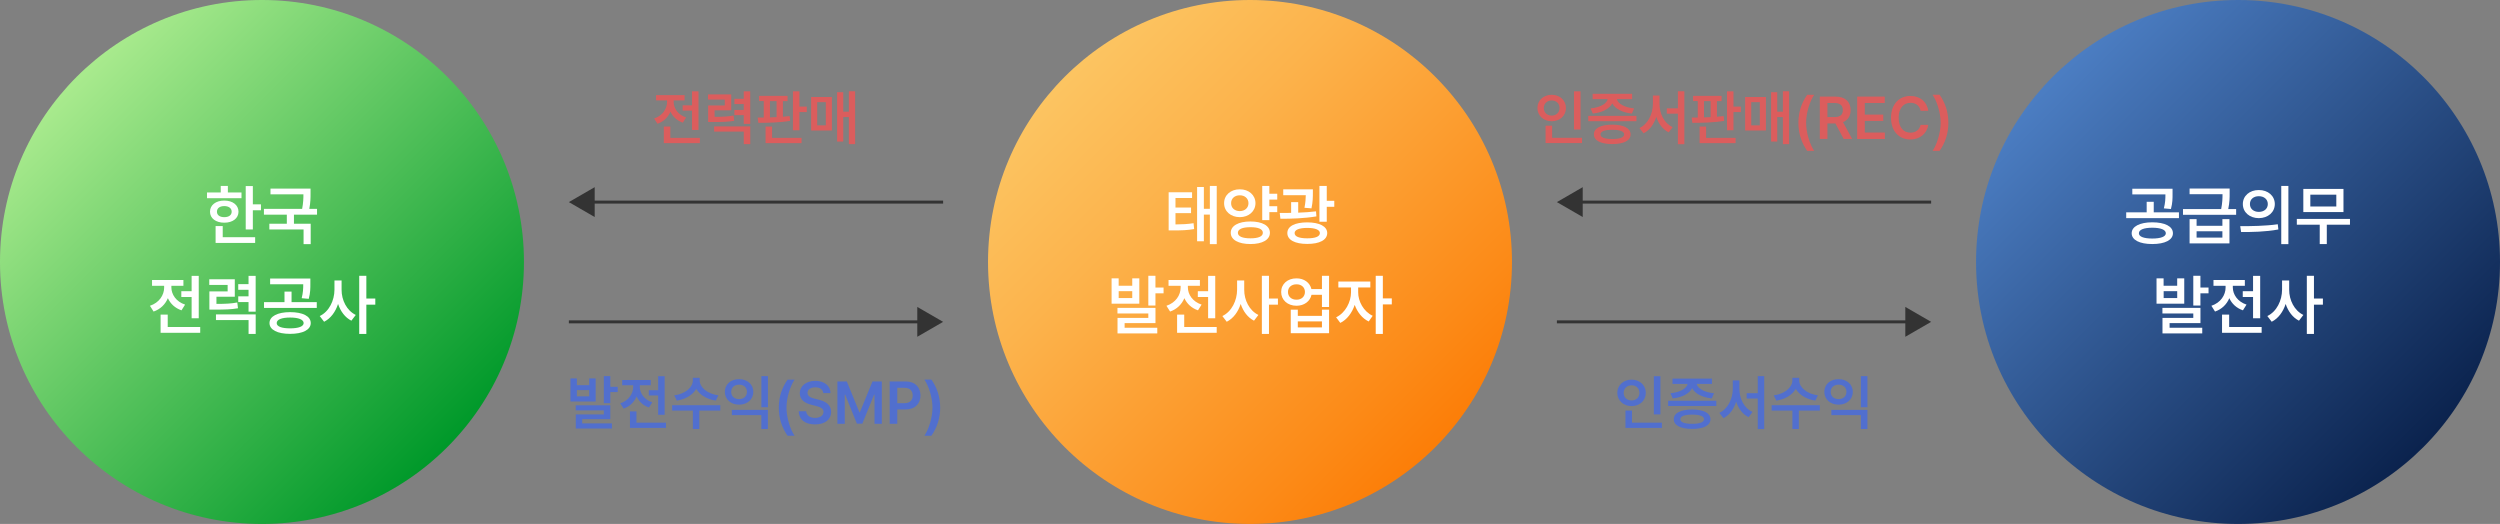 <?xml version="1.0" encoding="UTF-8"?>
<svg id="_레이어_2" data-name="레이어 2" xmlns="http://www.w3.org/2000/svg" xmlns:xlink="http://www.w3.org/1999/xlink" viewBox="0 0 835 175">
  <rect x="0" y="0" width="835" height="175" fill="#808080" stroke="none"/>
  <defs>
    <style>
      .cls-1 {
        fill: url(#_무제_그라디언트_276);
      }

      .cls-2 {
        fill: #fff;
      }

      .cls-3 {
        fill: url(#_무제_그라디언트_172);
      }

      .cls-4 {
        fill: url(#_무제_그라디언트_125);
      }

      .cls-5 {
        fill: #333;
      }

      .cls-6 {
        fill: #db5d5d;
      }

      .cls-7 {
        fill: #516fce;
      }

      .cls-8 {
        fill: none;
        stroke: #333;
        stroke-miterlimit: 10;
      }
    </style>
    <linearGradient id="_무제_그라디언트_172" data-name="무제 그라디언트 172" x1="26.42" y1="26.42" x2="150.16" y2="150.16" gradientUnits="userSpaceOnUse">
      <stop offset="0" stop-color="#a8ea8d"/>
      <stop offset=".99" stop-color="#00992a"/>
    </linearGradient>
    <linearGradient id="_무제_그라디언트_125" data-name="무제 그라디언트 125" x1="356.42" y1="26.42" x2="480.16" y2="150.16" gradientUnits="userSpaceOnUse">
      <stop offset="0" stop-color="#fcc461"/>
      <stop offset=".28" stop-color="#fcb34c"/>
      <stop offset=".84" stop-color="#fc8a17"/>
      <stop offset=".99" stop-color="#fc7e08"/>
    </linearGradient>
    <linearGradient id="_무제_그라디언트_276" data-name="무제 그라디언트 276" x1="686.42" y1="26.42" x2="810.16" y2="150.16" gradientUnits="userSpaceOnUse">
      <stop offset="0" stop-color="#4b7dc2"/>
      <stop offset=".99" stop-color="#0b234e"/>
    </linearGradient>
  </defs>
  <g id="_레이어_1-2" data-name="레이어 1">
    <g>
      <circle class="cls-3" cx="87.5" cy="87.5" r="87.5"/>
      <g>
        <path class="cls-2" d="M69.15,64.28h4.58v-2.17h2.38v2.17h4.55v1.91h-11.52v-1.91ZM74.91,66.99c2.8,0,4.74,1.48,4.75,3.72-.01,2.22-1.94,3.67-4.75,3.67s-4.77-1.45-4.77-3.67,1.94-3.72,4.77-3.72ZM72.01,75.5h2.38v3.72h10.83v1.93h-13.21v-5.65ZM74.91,72.53c1.47.01,2.47-.66,2.47-1.83s-1-1.87-2.47-1.87-2.46.69-2.45,1.87c-.01,1.17.98,1.84,2.45,1.83ZM84.45,68.24h2.71v1.98h-2.71v6.42h-2.38v-14.5h2.38v6.1Z"/>
        <path class="cls-2" d="M103.72,64.48c.01,1.44.01,3.12-.42,5.29h2.59v1.93h-7.71v3.03h5.59v6.81h-2.38v-4.9h-11.43v-1.91h5.84v-3.03h-7.65v-1.93h12.76c.39-2,.43-3.51.43-4.86h-11v-1.91h13.38v1.48Z"/>
        <path class="cls-2" d="M54.82,95.98v-.52h-4.04v-1.93h10.48v1.93h-4.02v.54c0,2.33,1.57,4.75,4.58,5.74l-1.2,1.91c-2.17-.74-3.71-2.22-4.55-4.06-.85,2.04-2.47,3.67-4.77,4.47l-1.22-1.93c3.09-1.02,4.75-3.56,4.75-6.14ZM53.64,105.07h2.38v4.15h10.85v1.93h-13.23v-6.08ZM66.38,106.31h-2.38v-7.11h-3.44v-1.93h3.44v-5.13h2.38v14.18Z"/>
        <path class="cls-2" d="M78.41,99.12h-6.12v2.38c3.13,0,4.9-.09,6.96-.47l.24,1.93c-2.32.4-4.33.45-8.14.45h-1.42v-6.08h6.1v-2.17h-6.14v-1.89h8.53v5.84ZM72.12,105h13.28v6.53h-2.38v-4.62h-10.89v-1.91ZM79.57,98.97h3.44v-2.17h-3.44v-1.91h3.44v-2.75h2.38v11.95h-2.38v-3.2h-3.44v-1.91Z"/>
        <path class="cls-2" d="M88.19,100.92h6.83v-3.52h2.36v3.52h8.42v1.93h-17.62v-1.93ZM103.79,107.9c-.01,2.26-2.67,3.61-6.9,3.61s-6.88-1.35-6.88-3.61,2.7-3.64,6.88-3.65c4.22.01,6.89,1.34,6.9,3.65ZM90.21,93.04h13.45v1.61c.01,1.54.01,3.17-.54,5.16l-2.36-.21c.48-1.88.52-3.25.52-4.66h-11.06v-1.89ZM96.89,109.67c2.81,0,4.51-.62,4.53-1.76-.02-1.18-1.72-1.85-4.53-1.85s-4.49.67-4.47,1.85c-.02,1.14,1.67,1.76,4.47,1.76Z"/>
        <path class="cls-2" d="M118.82,105.2l-1.46,1.91c-2.11-1.06-3.62-3.12-4.45-5.59-.85,2.64-2.44,4.83-4.66,5.95l-1.46-1.91c3.13-1.48,4.91-5.2,4.92-8.79v-3.09h2.38v3.09c-.02,3.47,1.72,6.97,4.73,8.42ZM119.98,92.11h2.38v7.61h2.99v2.04h-2.99v9.78h-2.38v-19.42Z"/>
      </g>
      <circle class="cls-4" cx="417.5" cy="87.5" r="87.5"/>
      <g>
        <path class="cls-2" d="M398.15,66.13h-5.54v3.18h5.2v1.87h-5.2v3.78c2.41-.02,4.07-.11,6.04-.41l.19,1.96c-2.27.39-4.17.46-7.2.45h-1.31v-12.74h7.82v1.91ZM399.83,62.46h2.26v7.28h2v-7.63h2.3v19.42h-2.3v-9.86h-2v8.92h-2.26v-18.13Z"/>
        <path class="cls-2" d="M414.09,63.23c2.99-.02,5.22,1.9,5.24,4.64-.02,2.73-2.26,4.65-5.24,4.66-3-.01-5.25-1.93-5.24-4.66-.01-2.74,2.25-4.66,5.24-4.64ZM417.64,73.97c3.99.01,6.5,1.41,6.51,3.78-.01,2.35-2.52,3.76-6.51,3.76s-6.57-1.41-6.57-3.76,2.56-3.77,6.57-3.78ZM414.09,70.51c1.65-.01,2.89-1.03,2.9-2.64-.01-1.6-1.25-2.65-2.9-2.64-1.68-.01-2.91,1.04-2.9,2.64-.01,1.61,1.22,2.63,2.9,2.64ZM417.64,79.6c2.65,0,4.15-.62,4.15-1.85s-1.49-1.87-4.15-1.87-4.19.66-4.19,1.87,1.53,1.85,4.19,1.85ZM426.6,66.67h-2.64v2.21h2.64v1.98h-2.64v2.66h-2.38v-11.41h2.38v2.6h2.64v1.96Z"/>
        <path class="cls-2" d="M431.24,71.1v-3.58h2.36v3.51c2.02-.08,4.07-.2,5.95-.44l.13,1.68c-4.04.69-8.53.81-12.03.79l-.21-1.93c1.16,0,2.45-.01,3.8-.03ZM438.5,64.43c0,1.24,0,2.98-.47,5.16l-2.34-.19c.35-1.75.42-3.1.44-4.21h-7.53v-1.96h9.9v1.2ZM436.63,74.27c4.11.01,6.65,1.35,6.66,3.57-.01,2.31-2.55,3.64-6.66,3.63-4.1.01-6.66-1.32-6.66-3.63s2.56-3.56,6.66-3.57ZM436.63,79.6c2.66,0,4.2-.57,4.21-1.76-.01-1.08-1.55-1.72-4.21-1.72s-4.24.63-4.23,1.72c-.01,1.19,1.56,1.76,4.23,1.76ZM440.69,62.11h2.45v4.96h2.51v2h-2.51v4.98h-2.45v-11.95Z"/>
        <path class="cls-2" d="M373.64,95.44h4.53v-2.47h2.36v8.46h-9.26v-8.46h2.36v2.47ZM373.23,102.83h12.7v5.09h-10.31v1.55h10.91v1.89h-13.28v-5.18h10.29v-1.48h-10.31v-1.87ZM378.17,99.55v-2.3h-4.53v2.3h4.53ZM383.54,92.11h2.38v3.93h2.71v1.93h-2.71v4.08h-2.38v-9.95Z"/>
        <path class="cls-2" d="M394.33,95.98v-.52h-4.04v-1.93h10.48v1.93h-4.02v.54c0,2.33,1.57,4.75,4.58,5.74l-1.2,1.91c-2.17-.74-3.71-2.22-4.55-4.06-.85,2.04-2.47,3.67-4.77,4.47l-1.22-1.93c3.09-1.02,4.75-3.56,4.75-6.14ZM393.15,105.07h2.38v4.15h10.85v1.93h-13.23v-6.08ZM405.89,106.31h-2.38v-7.11h-3.44v-1.93h3.44v-5.13h2.38v14.18Z"/>
        <path class="cls-2" d="M420.3,105.2l-1.46,1.91c-2.11-1.06-3.62-3.12-4.45-5.59-.85,2.64-2.44,4.83-4.66,5.95l-1.46-1.91c3.13-1.48,4.91-5.2,4.92-8.79v-3.09h2.38v3.09c-.02,3.47,1.72,6.97,4.73,8.42ZM421.46,92.11h2.38v7.61h2.99v2.04h-2.99v9.78h-2.38v-19.42Z"/>
        <path class="cls-2" d="M438.02,96.54h3.51v-4.43h2.38v10.42h-2.38v-4.06h-3.49c-.46,2.18-2.46,3.65-5,3.65-2.98,0-5.13-1.91-5.13-4.6s2.16-4.57,5.13-4.55c2.51-.01,4.49,1.44,4.97,3.57ZM433.04,100.1c1.63.01,2.8-1.02,2.81-2.58-.01-1.56-1.18-2.57-2.81-2.56-1.68-.01-2.86,1-2.86,2.56s1.18,2.59,2.86,2.58ZM431.11,103.43h2.36v2.06h8.06v-2.06h2.38v7.86h-12.8v-7.86ZM441.53,109.36v-2.02h-8.06v2.02h8.06Z"/>
        <path class="cls-2" d="M458.48,105.48l-1.33,1.89c-2.19-1.03-3.81-3.12-4.68-5.54-.88,2.66-2.58,4.94-4.81,6.02l-1.4-1.87c3.09-1.47,4.97-5.1,4.98-8.34v-1.63h-4.23v-1.98h10.68v1.98h-4.06v1.63c-.01,3,1.79,6.41,4.86,7.84ZM459.49,92.11h2.38v7.56h2.99v2h-2.99v9.86h-2.38v-19.42Z"/>
      </g>
      <circle class="cls-1" cx="747.5" cy="87.5" r="87.5"/>
      <g>
        <path class="cls-2" d="M710.16,70.92h6.83v-3.52h2.36v3.52h8.42v1.93h-17.62v-1.93ZM725.76,77.9c-.01,2.26-2.67,3.61-6.9,3.61s-6.88-1.35-6.88-3.61,2.7-3.64,6.88-3.65c4.22.01,6.89,1.34,6.9,3.65ZM712.18,63.04h13.45v1.61c.01,1.54.01,3.17-.54,5.16l-2.36-.21c.48-1.88.52-3.25.52-4.66h-11.06v-1.89ZM718.86,79.67c2.81,0,4.51-.62,4.53-1.76-.02-1.18-1.72-1.85-4.53-1.85s-4.49.67-4.47,1.85c-.02,1.14,1.67,1.76,4.47,1.76Z"/>
        <path class="cls-2" d="M729.13,69.83h12.74c.41-2.05.45-3.6.45-4.96h-11v-1.91h13.38v1.5c.01,1.48.01,3.09-.47,5.37h2.64v1.91h-17.75v-1.91ZM733.66,75.41h8.62v-2.23h2.36v8.12h-13.32v-8.12h2.34v2.23ZM742.28,79.36v-2.11h-8.62v2.11h8.62Z"/>
        <path class="cls-2" d="M760.78,74.9l.19,1.74c-4.35.83-9.01.86-12.44.86l-.3-1.96c3.5,0,8.35-.04,12.55-.64ZM759.79,68.15c-.02,2.76-2.27,4.69-5.35,4.71-3.05-.01-5.34-1.94-5.33-4.71-.01-2.75,2.28-4.69,5.33-4.68,3.08-.01,5.33,1.93,5.35,4.68ZM754.44,70.77c1.72,0,3-1,3.01-2.62-.01-1.61-1.28-2.62-3.01-2.62s-2.98,1.01-2.96,2.62c-.01,1.62,1.27,2.62,2.96,2.62ZM761.94,62.11h2.38v19.44h-2.38v-19.44Z"/>
        <path class="cls-2" d="M784.88,75.05h-7.73v6.47h-2.36v-6.47h-7.65v-1.93h17.75v1.93ZM769.31,63.1h13.41v7.73h-13.41v-7.73ZM780.33,68.97v-3.95h-8.68v3.95h8.68Z"/>
        <path class="cls-2" d="M722.65,95.44h4.53v-2.47h2.36v8.46h-9.26v-8.46h2.36v2.47ZM722.25,102.83h12.7v5.09h-10.31v1.55h10.91v1.89h-13.28v-5.18h10.29v-1.48h-10.31v-1.87ZM727.19,99.55v-2.3h-4.53v2.3h4.53ZM732.56,92.11h2.38v3.93h2.71v1.93h-2.71v4.08h-2.38v-9.95Z"/>
        <path class="cls-2" d="M743.34,95.98v-.52h-4.04v-1.93h10.48v1.93h-4.02v.54c0,2.33,1.57,4.75,4.58,5.74l-1.2,1.91c-2.17-.74-3.71-2.22-4.55-4.06-.85,2.04-2.47,3.67-4.77,4.47l-1.22-1.93c3.09-1.02,4.75-3.56,4.75-6.14ZM742.16,105.07h2.38v4.15h10.85v1.93h-13.23v-6.08ZM754.9,106.31h-2.38v-7.11h-3.44v-1.93h3.44v-5.13h2.38v14.18Z"/>
        <path class="cls-2" d="M769.32,105.2l-1.46,1.91c-2.11-1.06-3.62-3.12-4.45-5.59-.85,2.64-2.44,4.83-4.66,5.95l-1.46-1.91c3.13-1.48,4.91-5.2,4.92-8.79v-3.09h2.38v3.09c-.02,3.47,1.72,6.97,4.73,8.42ZM770.48,92.11h2.38v7.61h2.99v2.04h-2.99v9.78h-2.38v-19.42Z"/>
      </g>
      <g>
        <path class="cls-6" d="M222.79,34v-.47h-3.67v-1.76h9.53v1.76h-3.65v.49c0,2.12,1.43,4.32,4.16,5.21l-1.09,1.74c-1.97-.67-3.37-2.02-4.14-3.69-.77,1.86-2.25,3.34-4.34,4.06l-1.11-1.76c2.81-.93,4.32-3.23,4.32-5.59ZM221.72,42.27h2.17v3.77h9.86v1.76h-12.03v-5.53ZM233.3,43.4h-2.17v-6.46h-3.12v-1.76h3.12v-4.67h2.17v12.89Z"/>
        <path class="cls-6" d="M244.24,36.85h-5.57v2.17c2.84,0,4.45-.08,6.33-.43l.21,1.76c-2.11.36-3.94.41-7.4.41h-1.29v-5.53h5.55v-1.97h-5.59v-1.72h7.75v5.31ZM238.52,42.21h12.07v5.94h-2.17v-4.2h-9.9v-1.74ZM245.29,36.72h3.12v-1.97h-3.12v-1.74h3.12v-2.5h2.17v10.86h-2.17v-2.91h-3.12v-1.74Z"/>
        <path class="cls-6" d="M263.03,33.77h-1.54v5.22c.77-.07,1.52-.14,2.25-.22l.16,1.6c-3.55.6-7.62.66-10.61.66l-.23-1.76c.63,0,1.32,0,2.03-.02v-5.49h-1.56v-1.74h9.51v1.74ZM255.7,42.27h2.17v3.77h9.84v1.76h-12.01v-5.53ZM259.38,39.12v-5.35h-2.21v5.44c.72-.02,1.46-.05,2.21-.09ZM264.84,30.51h2.17v5.1h2.46v1.82h-2.46v6.07h-2.17v-12.99Z"/>
        <path class="cls-6" d="M270.92,32.4h6.93v11.19h-6.93v-11.19ZM275.82,41.87v-7.75h-2.87v7.75h2.87ZM285.61,48.14h-2.09v-9.04h-1.88v8.18h-2.05v-16.48h2.05v6.5h1.88v-6.82h2.09v17.66Z"/>
      </g>
      <g>
        <line class="cls-8" x1="315" y1="67.5" x2="197.18" y2="67.5"/>
        <polygon class="cls-5" points="198.63 62.51 190 67.5 198.63 72.49 198.63 62.51"/>
      </g>
      <g>
        <path class="cls-7" d="M192.68,128.65h4.12v-2.25h2.15v7.7h-8.42v-7.7h2.15v2.25ZM192.3,135.37h11.54v4.63h-9.38v1.41h9.92v1.72h-12.07v-4.71h9.36v-1.35h-9.38v-1.7ZM196.8,132.38v-2.09h-4.12v2.09h4.12ZM201.68,125.62h2.17v3.57h2.46v1.76h-2.46v3.71h-2.17v-9.04Z"/>
        <path class="cls-7" d="M211.48,129.14v-.47h-3.67v-1.76h9.53v1.76h-3.65v.49c0,2.12,1.43,4.32,4.16,5.21l-1.09,1.74c-1.97-.67-3.37-2.02-4.14-3.69-.77,1.86-2.25,3.34-4.34,4.06l-1.11-1.76c2.81-.93,4.32-3.23,4.32-5.59ZM210.41,137.4h2.17v3.77h9.86v1.76h-12.03v-5.53ZM221.99,138.54h-2.17v-6.46h-3.12v-1.76h3.12v-4.67h2.17v12.89Z"/>
        <path class="cls-7" d="M224.49,135.33h16.09v1.8h-7.01v6.15h-2.15v-6.15h-6.93v-1.8ZM239.94,132.05l-.86,1.76c-3-.45-5.38-1.92-6.53-3.92-1.15,1.99-3.53,3.47-6.49,3.92l-.86-1.76c3.73-.49,6.21-2.72,6.21-4.96v-.9h2.29v.9c0,2.22,2.48,4.47,6.25,4.96Z"/>
        <path class="cls-7" d="M246.86,126.64c2.72-.02,4.76,1.76,4.75,4.24,0,2.52-2.02,4.27-4.75,4.28-2.73,0-4.77-1.76-4.77-4.28s2.03-4.26,4.77-4.24ZM246.86,133.3c1.51,0,2.62-.92,2.62-2.42s-1.1-2.39-2.62-2.4c-1.54,0-2.65.93-2.64,2.4,0,1.5,1.09,2.43,2.64,2.42ZM256.48,143.28h-2.19v-4.63h-9.86v-1.76h12.05v6.39ZM254.3,125.62h2.19v10.41h-2.19v-10.41Z"/>
        <path class="cls-7" d="M263.05,126.8h2.34c-1.35,1.94-2.7,5.86-2.7,9.36s1.35,7.42,2.7,9.38h-2.34c-1.84-2.64-2.93-5.69-2.93-9.38s1.09-6.74,2.93-9.36Z"/>
        <path class="cls-7" d="M272.29,129.37c-1.61,0-2.57.77-2.58,1.84,0,1.19,1.25,1.68,2.42,1.95l1.33.35c2.11.49,4.14,1.6,4.14,4.06s-1.96,4.18-5.35,4.18-5.38-1.58-5.49-4.38h2.5c.12,1.47,1.36,2.2,2.97,2.21,1.67,0,2.82-.82,2.83-2.03,0-1.11-1.03-1.58-2.56-1.97l-1.6-.41c-2.32-.61-3.77-1.78-3.77-3.81,0-2.5,2.22-4.16,5.2-4.16s5.04,1.69,5.08,4.08h-2.44c-.13-1.22-1.15-1.92-2.68-1.91Z"/>
        <path class="cls-7" d="M282.83,127.4l4.2,10.27h.18l4.2-10.27h3.12v14.14h-2.44v-9.73h-.14l-3.93,9.69h-1.82l-3.93-9.73h-.12v9.77h-2.46v-14.14h3.12Z"/>
        <path class="cls-7" d="M297.15,127.4h5.31c3.24,0,4.97,1.97,4.98,4.69,0,2.71-1.76,4.67-5.02,4.67h-2.73v4.79h-2.54v-14.14ZM302.07,134.67c1.91,0,2.77-1.08,2.77-2.58s-.86-2.56-2.77-2.56h-2.38v5.14h2.38Z"/>
        <path class="cls-7" d="M311.09,145.53h-2.34c1.35-1.95,2.7-5.88,2.7-9.38s-1.35-7.41-2.7-9.36h2.34c1.84,2.62,2.93,5.68,2.93,9.36s-1.09,6.74-2.93,9.38Z"/>
      </g>
      <g>
        <line class="cls-8" x1="307.82" y1="107.5" x2="190" y2="107.5"/>
        <polygon class="cls-5" points="306.37 102.51 315 107.5 306.37 112.49 306.37 102.51"/>
      </g>
      <g>
        <path class="cls-6" d="M518.27,31.66c2.69,0,4.76,1.85,4.75,4.41,0,2.61-2.06,4.43-4.75,4.43s-4.77-1.83-4.77-4.43,2.08-4.4,4.77-4.41ZM518.27,38.61c1.47,0,2.62-.98,2.62-2.54s-1.14-2.52-2.62-2.52-2.65,1-2.64,2.52c0,1.56,1.12,2.54,2.64,2.54ZM516.22,41.97h2.19v4.06h9.98v1.76h-12.17v-5.82ZM527.9,43.26h-2.19v-12.75h2.19v12.75Z"/>
        <path class="cls-6" d="M546.57,40.47h-16.09v-1.76h16.09v1.76ZM536.99,33.1h-5.05v-1.78h13.18v1.78h-5.1c.32,1.46,2.43,2.78,5.78,3.11l-.76,1.72c-3.21-.33-5.59-1.61-6.54-3.4-.96,1.79-3.3,3.07-6.5,3.4l-.74-1.72c3.27-.32,5.4-1.63,5.73-3.11ZM538.51,41.64c3.81,0,6.1,1.19,6.11,3.24,0,2.08-2.3,3.24-6.11,3.24s-6.15-1.16-6.15-3.24,2.31-3.24,6.15-3.24ZM538.51,46.43c2.53,0,3.93-.52,3.95-1.54-.02-1.03-1.42-1.54-3.95-1.54s-3.96.52-3.95,1.54c0,1.03,1.38,1.53,3.95,1.54Z"/>
        <path class="cls-6" d="M558.66,42.46l-1.31,1.74c-1.99-.98-3.4-2.85-4.15-5.17-.77,2.44-2.22,4.47-4.25,5.5l-1.37-1.76c2.88-1.35,4.48-4.75,4.49-8.05v-2.81h2.21v2.81c0,3.28,1.56,6.5,4.38,7.73ZM556.71,36.19h3.71v-5.7h2.15v17.68h-2.15v-10.21h-3.71v-1.76Z"/>
        <path class="cls-6" d="M574.99,33.77h-1.54v5.22c.77-.07,1.52-.14,2.25-.22l.16,1.6c-3.55.6-7.62.66-10.61.66l-.23-1.76c.63,0,1.32,0,2.03-.02v-5.49h-1.56v-1.74h9.51v1.74ZM567.67,42.27h2.17v3.77h9.84v1.76h-12.01v-5.53ZM571.34,39.12v-5.35h-2.21v5.44c.72-.02,1.46-.05,2.21-.09ZM576.81,30.51h2.17v5.1h2.46v1.82h-2.46v6.07h-2.17v-12.99Z"/>
        <path class="cls-6" d="M582.88,32.4h6.93v11.19h-6.93v-11.19ZM587.78,41.87v-7.75h-2.87v7.75h2.87ZM597.57,48.14h-2.09v-9.04h-1.88v8.18h-2.05v-16.48h2.05v6.5h1.88v-6.82h2.09v17.66Z"/>
        <path class="cls-6" d="M603.6,31.66h2.34c-1.35,1.94-2.7,5.86-2.7,9.36s1.35,7.42,2.7,9.38h-2.34c-1.84-2.64-2.93-5.69-2.93-9.38s1.09-6.74,2.93-9.36Z"/>
        <path class="cls-6" d="M607.82,32.27h5.31c3.24,0,4.97,1.82,4.98,4.51,0,1.92-.89,3.35-2.55,4.02l3.06,5.61h-2.83l-2.77-5.18h-2.66v5.18h-2.54v-14.14ZM612.74,39.1c1.91,0,2.77-.81,2.77-2.32s-.86-2.38-2.77-2.38h-2.38v4.71h2.38Z"/>
        <path class="cls-6" d="M620.3,32.27h9.2v2.13h-6.66v3.87h6.17v2.13h-6.17v3.87h6.7v2.15h-9.24v-14.14Z"/>
        <path class="cls-6" d="M638.1,34.35c-2.31,0-3.96,1.78-3.95,4.98,0,3.25,1.64,4.98,3.95,4.98,1.68,0,3.04-.94,3.38-2.6h2.56c-.39,2.71-2.63,4.88-5.98,4.88-3.73,0-6.47-2.71-6.46-7.27,0-4.57,2.76-7.27,6.46-7.27,3.12,0,5.54,1.82,5.98,4.96h-2.56c-.3-1.7-1.66-2.68-3.38-2.68Z"/>
        <path class="cls-6" d="M647.82,50.39h-2.34c1.35-1.95,2.7-5.88,2.7-9.38s-1.35-7.41-2.7-9.36h2.34c1.84,2.62,2.93,5.68,2.93,9.36s-1.09,6.74-2.93,9.38Z"/>
      </g>
      <g>
        <line class="cls-8" x1="645" y1="67.5" x2="527.18" y2="67.5"/>
        <polygon class="cls-5" points="528.63 62.51 520 67.5 528.63 72.49 528.63 62.51"/>
      </g>
      <g>
        <path class="cls-7" d="M544.95,126.8c2.69,0,4.76,1.85,4.75,4.41,0,2.61-2.06,4.43-4.75,4.43s-4.77-1.83-4.77-4.43,2.08-4.4,4.77-4.41ZM544.95,133.75c1.47,0,2.62-.98,2.62-2.54s-1.14-2.52-2.62-2.52-2.65,1-2.64,2.52c0,1.56,1.12,2.54,2.64,2.54ZM542.9,137.11h2.19v4.06h9.98v1.76h-12.17v-5.82ZM554.58,138.4h-2.19v-12.75h2.19v12.75Z"/>
        <path class="cls-7" d="M573.25,135.61h-16.09v-1.76h16.09v1.76ZM563.67,128.24h-5.05v-1.78h13.18v1.78h-5.1c.32,1.46,2.43,2.78,5.78,3.11l-.76,1.72c-3.21-.33-5.59-1.61-6.54-3.4-.96,1.79-3.3,3.07-6.5,3.4l-.74-1.72c3.27-.32,5.4-1.63,5.73-3.11ZM565.19,136.78c3.81,0,6.1,1.19,6.11,3.24,0,2.08-2.3,3.24-6.11,3.24s-6.15-1.16-6.15-3.24,2.31-3.24,6.15-3.24ZM565.19,141.56c2.53,0,3.93-.52,3.95-1.54-.02-1.03-1.42-1.54-3.95-1.54s-3.96.52-3.95,1.54c0,1.03,1.38,1.53,3.95,1.54Z"/>
        <path class="cls-7" d="M585.34,137.6l-1.31,1.74c-1.99-.98-3.4-2.85-4.15-5.17-.77,2.44-2.22,4.47-4.25,5.5l-1.37-1.76c2.88-1.35,4.48-4.75,4.49-8.05v-2.81h2.21v2.81c0,3.28,1.56,6.5,4.38,7.73ZM583.39,131.33h3.71v-5.7h2.15v17.68h-2.15v-10.21h-3.71v-1.76Z"/>
        <path class="cls-7" d="M591.73,135.33h16.09v1.8h-7.01v6.15h-2.15v-6.15h-6.93v-1.8ZM607.18,132.05l-.86,1.76c-3-.45-5.38-1.92-6.53-3.92-1.15,1.99-3.53,3.47-6.49,3.92l-.86-1.76c3.73-.49,6.21-2.72,6.21-4.96v-.9h2.29v.9c0,2.22,2.48,4.47,6.25,4.96Z"/>
        <path class="cls-7" d="M614.09,126.64c2.72-.02,4.76,1.76,4.75,4.24,0,2.52-2.02,4.27-4.75,4.28-2.73,0-4.77-1.76-4.77-4.28s2.03-4.26,4.77-4.24ZM614.09,133.3c1.51,0,2.62-.92,2.62-2.42s-1.1-2.39-2.62-2.4c-1.54,0-2.65.93-2.64,2.4,0,1.5,1.09,2.43,2.64,2.42ZM623.72,143.28h-2.19v-4.63h-9.86v-1.76h12.05v6.39ZM621.53,125.62h2.19v10.41h-2.19v-10.41Z"/>
      </g>
      <g>
        <line class="cls-8" x1="637.82" y1="107.5" x2="520" y2="107.5"/>
        <polygon class="cls-5" points="636.37 102.51 645 107.5 636.37 112.49 636.37 102.51"/>
      </g>
    </g>
  </g>
</svg>
